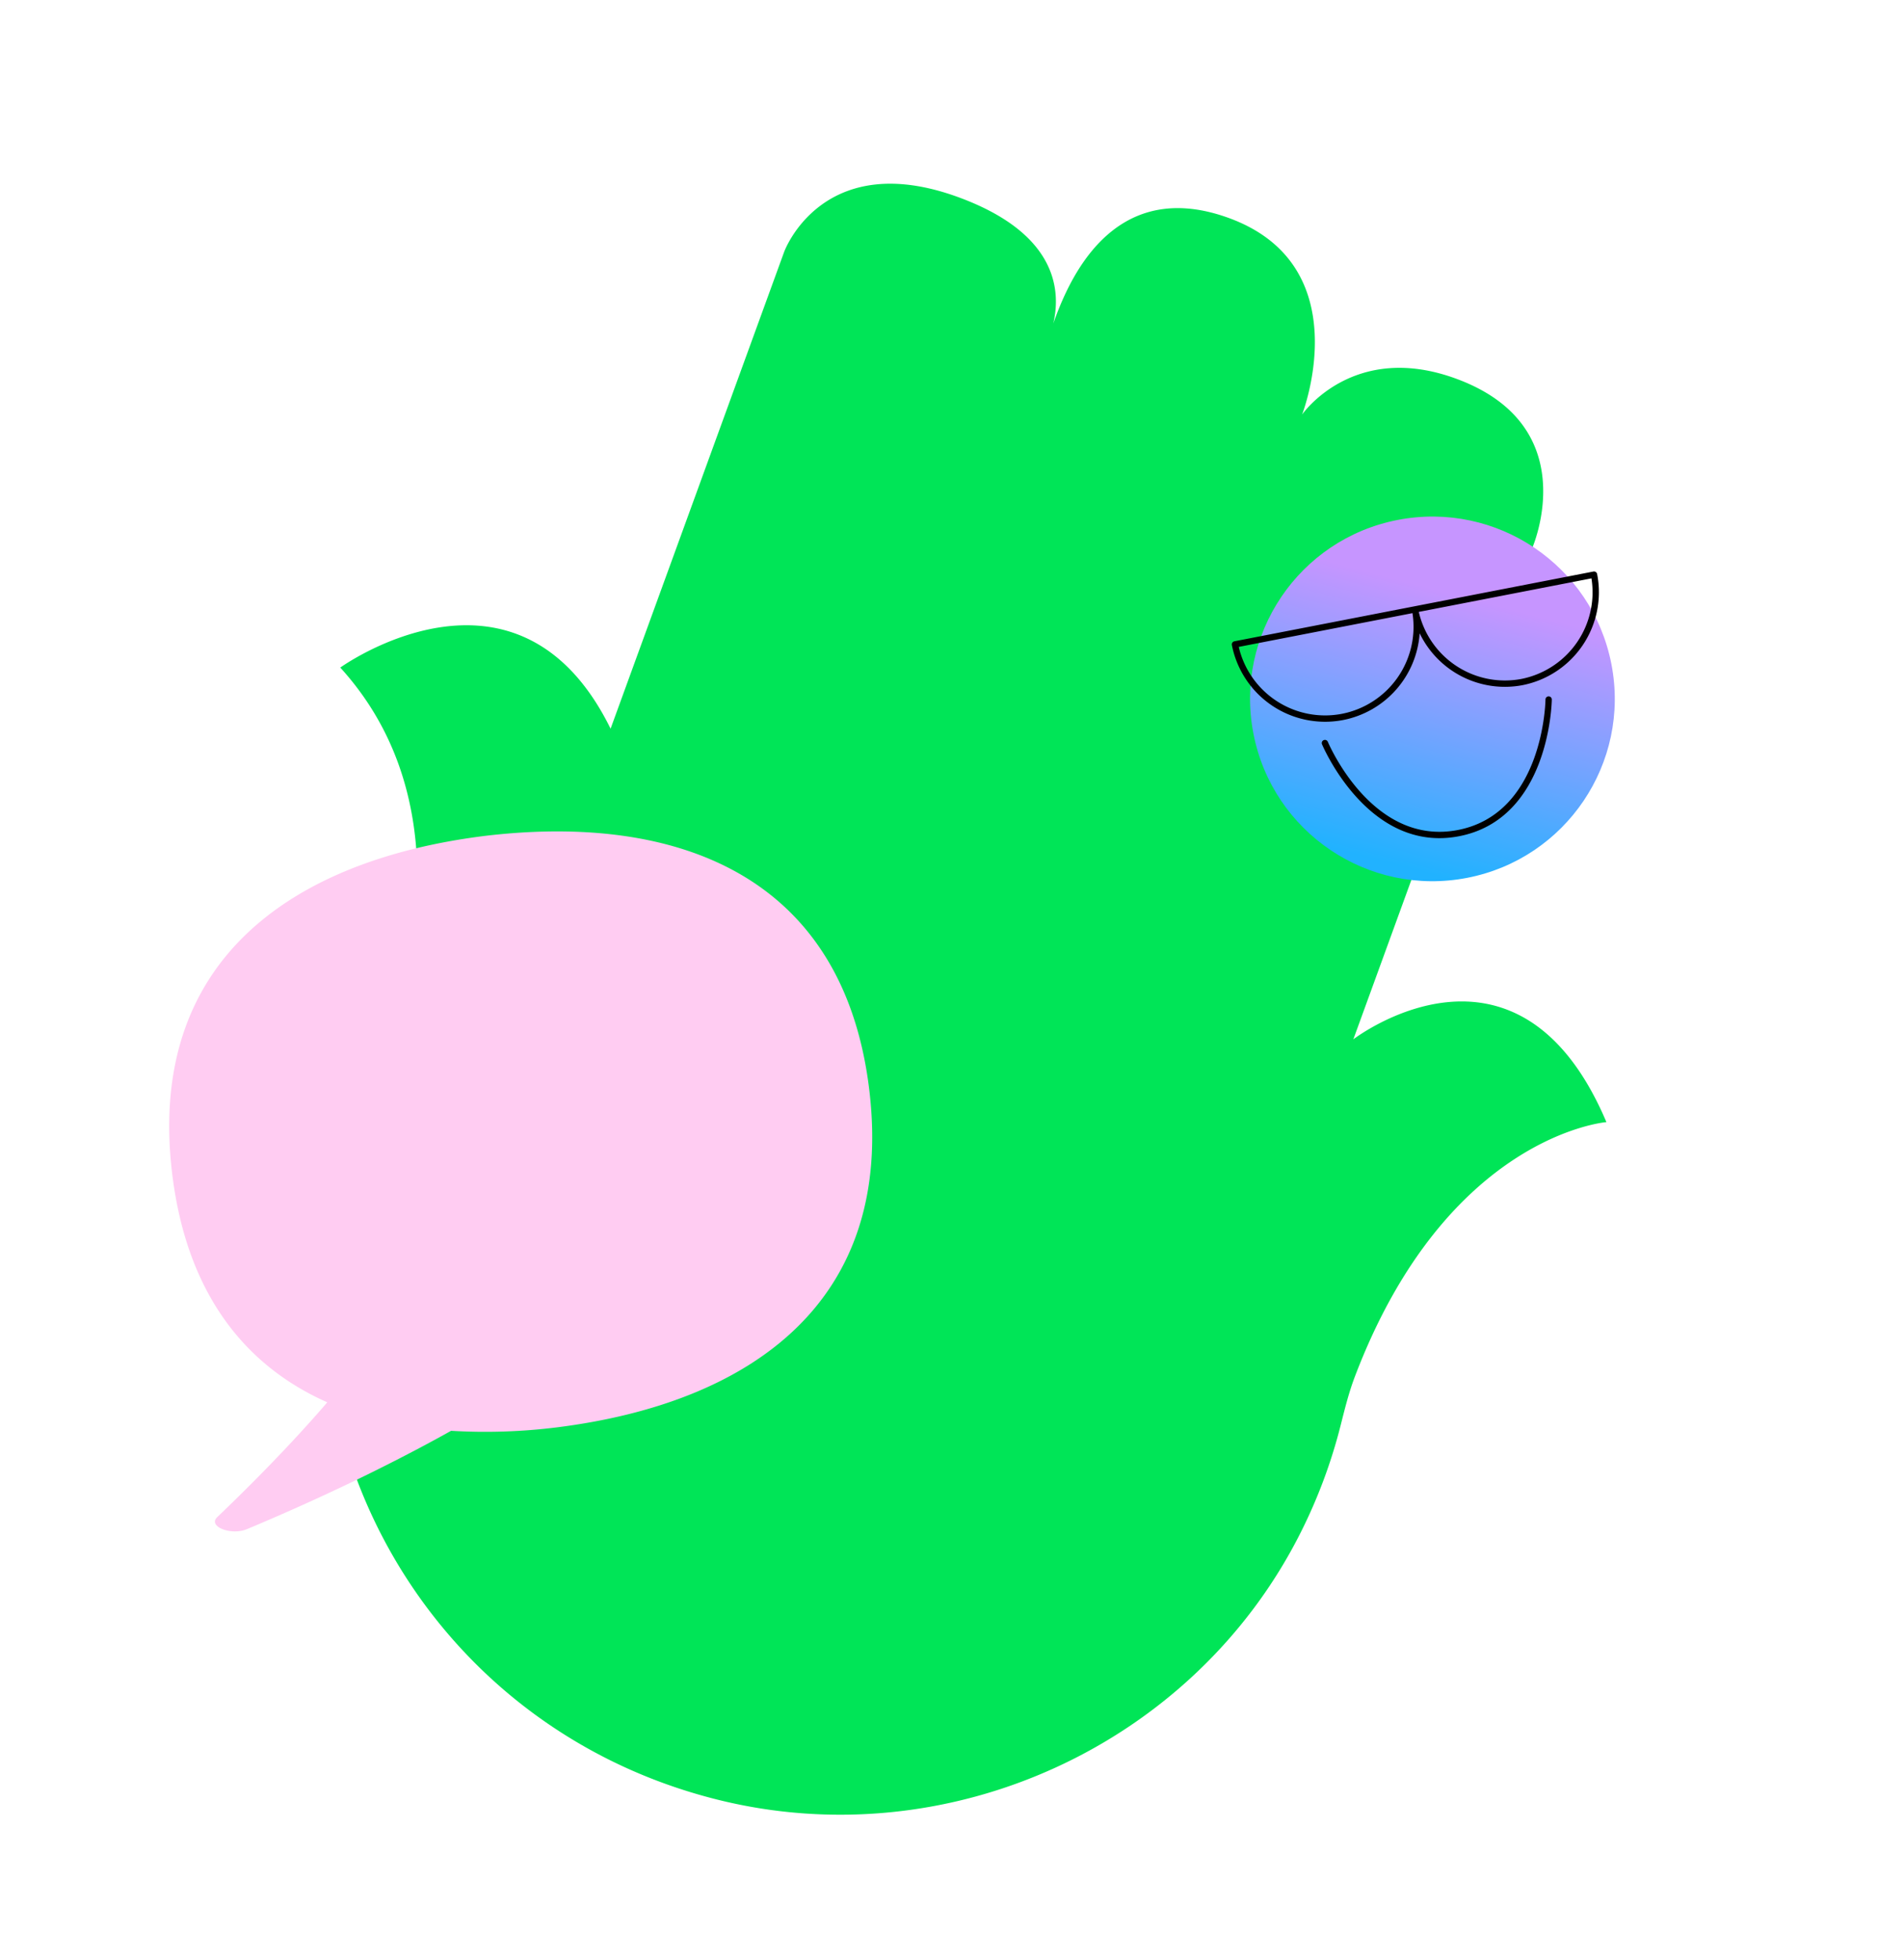 <svg xmlns="http://www.w3.org/2000/svg" viewBox="0 0 1118.063 1151.147"><defs><linearGradient id="b" x1=".604" y1=".226" x2=".276" y2=".907" gradientUnits="objectBoundingBox"><stop offset="0" stop-color="#c695ff"/><stop offset="1" stop-color="#21b2ff"/></linearGradient><clipPath id="a"><path data-name="Pfad 1823" d="M0 912.9h857.548V0H0Z" fill="#00e557"/></clipPath></defs><g data-name="Gruppe 2013"><g data-name="Gruppe 2011"><g data-name="Gruppe 1944" transform="rotate(-20 831.69 146.65)" clip-path="url(#a)"><g data-name="Gruppe 1943"><path data-name="Pfad 1822" d="M761.333 666.321c-6.957-133.31-123.018-96.515-123.018-96.515l197.111-234.905s54.233-56.157-7.128-108.588c-49.626-42.409-92.783-11.579-92.783-11.579s62.711-71.292-2.132-124.239c-55.716-45.494-100.839 4.634-116.828 23.95 9.881-15.049 21.5-47.533-26.47-88.285-65.423-55.573-107.619-5.321-107.619-5.321L290.86 249.188c-13.35-123.021-136.873-88.018-136.873-88.018 35.39 86.442-10.538 168.012-46.964 214.482a235.888 235.888 0 0 1-19.136 21.009q-8.951 8.963-17.272 18.822c-114.322 136.244-87.67 343.959 64.272 446.359 116.139 78.259 273.932 65.391 375.47-30.581a307.609 307.609 0 0 0 43.318-50.828c5.63-8.294 11.218-16.628 17.765-24.211 99.234-114.883 189.893-89.9 189.893-89.9" fill="#00e557"/></g></g></g><g data-name="Gruppe 2012" fill="#ffccf2"><path data-name="Pfad 1829" d="M328.228 838.182c-.38.046-.759.084-1.139.13s-.753.102-1.133.149Z"/><path data-name="Pfad 1830" d="M510.381 639.52c-15.409-125.498-112.791-162.116-225.94-148.545-113.066 14.205-198.695 73.294-183.286 198.792 8.608 70.111 42.809 112.474 91.041 133.853-22.084 25.688-46.636 50.222-64.653 67.458-5.68 5.433 8.085 10.957 17.486 7.022 31.415-13.149 75.816-33.151 119.857-57.743a338.6 338.6 0 0 0 62.2-2.038c113.074-14.212 198.705-73.301 183.295-198.799Z"/><path data-name="Pfad 1831" d="M283.306 491.107c.38-.046.758-.086 1.135-.132s.757-.1 1.137-.147Z"/></g><g transform="rotate(-11 2050.874 -3540.078)"><circle data-name="Ellipse 135" cx="107.069" cy="107.069" r="107.069" transform="translate(2.499)" fill="url(#b)"/><path data-name="Vereinigungsmenge 4" d="M40.828 120.816a1.859 1.859 0 0 1 3.645-.73c.13.655 13.725 65.425 65.1 65.425s64.965-64.77 65.095-65.425a1.858 1.858 0 1 1 3.644.73c-.133.684-14.311 68.414-68.738 68.414s-68.608-67.73-68.746-68.414Zm68.734-53a55.8 55.8 0 0 1-53.849 41.431A55.775 55.775 0 0 1 0 53.534a1.861 1.861 0 0 1 1.859-1.859h214.779a1.861 1.861 0 0 1 1.862 1.859 55.615 55.615 0 0 1-55.4 55.713 55.546 55.546 0 0 1-53.538-41.429ZM163.1 105.53a51.892 51.892 0 0 0 51.648-50.137H111.46a51.888 51.888 0 0 0 51.64 50.137Zm-107.391 0a52.062 52.062 0 0 0 51.968-50.137H3.752a52.061 52.061 0 0 0 51.961 50.137Z" stroke="rgba(0,0,0,0)" stroke-miterlimit="10"/></g></g></svg>